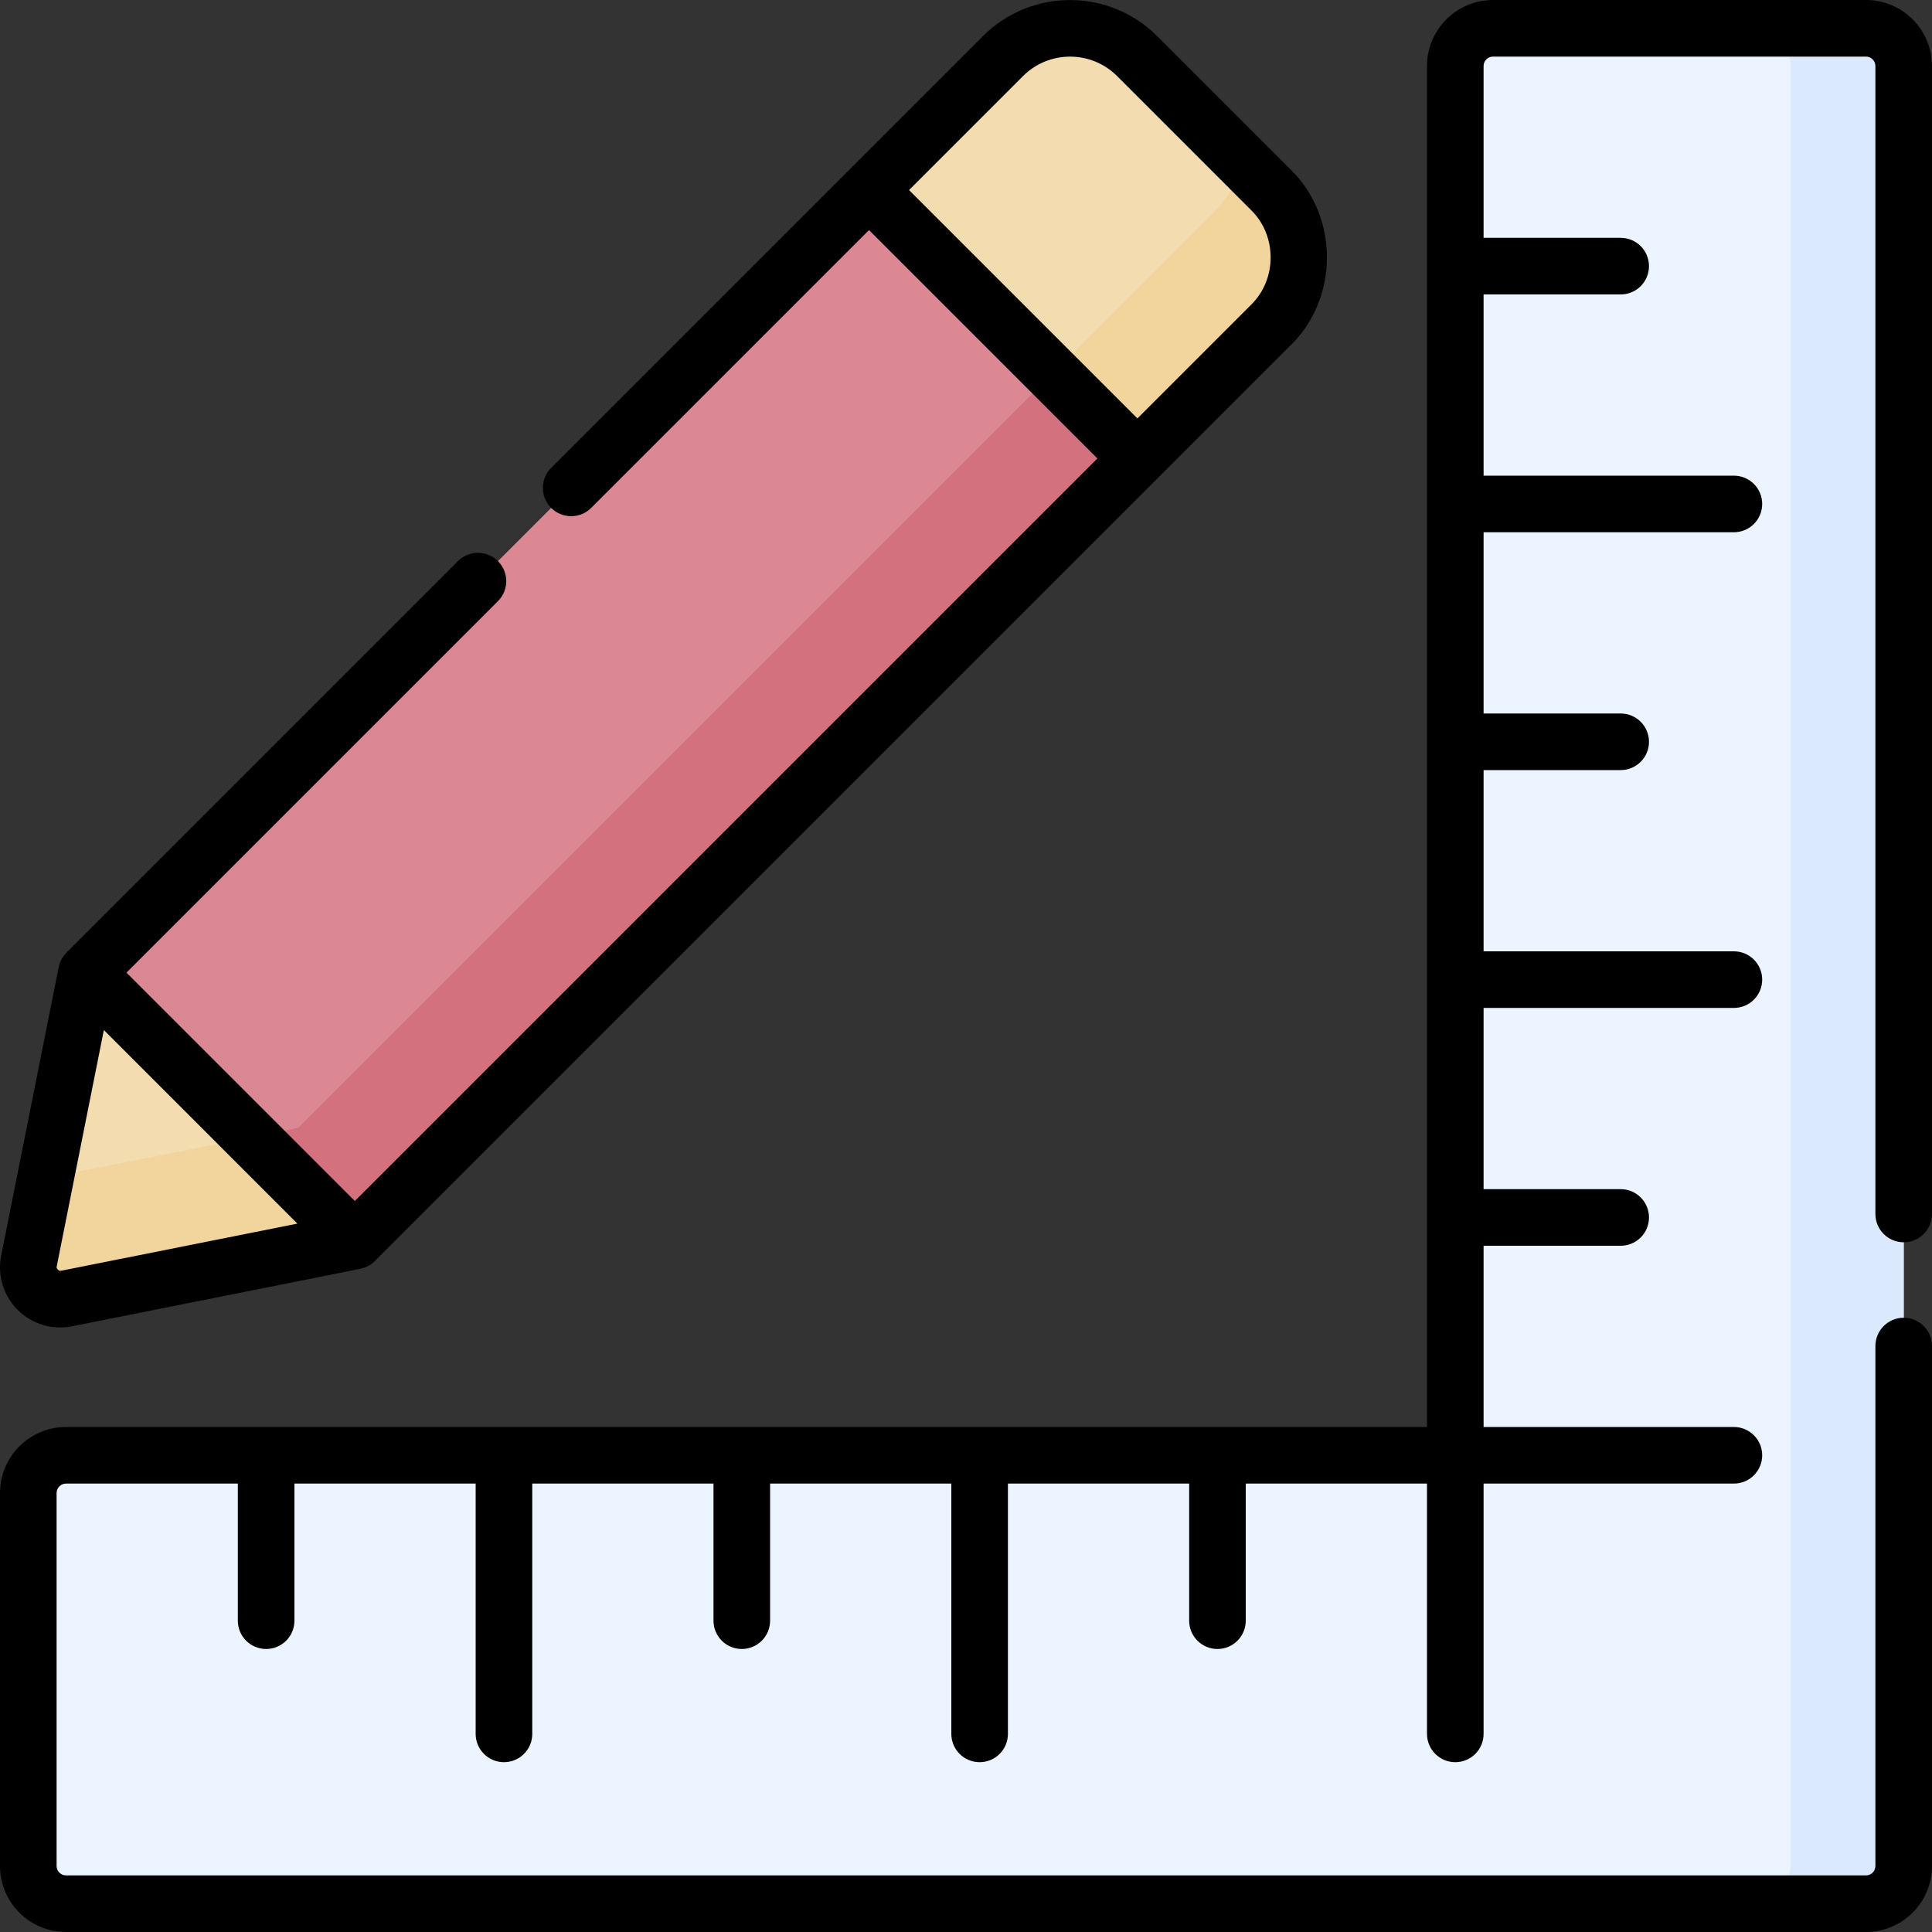 <svg id="Layer_1" enable-background="new 0 0 512 512" height="512" viewBox="0 0 512 512" width="512" xmlns="http://www.w3.org/2000/svg"><rect x="0" y="0" width="512" height="512" fill="#333333" stroke="none"/><g><g><g><g><g><path d="m301.351 14.862 35.583 35.583c9.816 9.816 9.816 25.731 0 35.546l-242.895 242.895-76.446 15.243c-5.901 1.177-11.102-4.024-9.925-9.925l15.243-76.446 242.894-242.896c9.816-9.816 25.73-9.816 35.546 0z" fill="#db8894"/><path d="m336.934 50.445-8.001-8.001c-.842 4.961-3.17 9.719-6.999 13.548l-242.895 242.894-66.993 13.358-4.379 21.959c-1.177 5.901 4.024 11.102 9.926 9.925l76.446-15.242 242.895-242.895c9.816-9.816 9.816-25.731 0-35.546z" fill="#d4717f"/><path d="m7.667 334.203c-1.177 5.901 4.024 11.102 9.926 9.925l76.446-15.242-71.129-71.129z" fill="#f3dcb0"/><path d="m12.046 312.244-4.379 21.959c-1.177 5.901 4.024 11.102 9.926 9.925l76.446-15.242-27.506-27.506z" fill="#f2d59c"/></g><path d="m336.934 50.445-35.583-35.583c-9.816-9.816-25.731-9.816-35.546 0l-35.506 35.506 71.129 71.129 35.506-35.506c9.816-9.816 9.816-25.731 0-35.546z" fill="#f3dcb0"/><path d="m336.934 50.445-8.001-8.001c-.842 4.961-3.17 9.719-6.999 13.548l-43.006 43.006 22.5 22.5 35.506-35.506c9.816-9.817 9.816-25.732 0-35.547z" fill="#f2d59c"/></g></g><path d="m385.667 17.5v368.167h-368.167c-5.523 0-10 4.477-10 10v98.833c0 5.523 4.477 10 10 10h477c5.523 0 10-4.477 10-10v-477c0-5.523-4.477-10-10-10h-98.833c-5.523 0-10 4.477-10 10z" fill="#ebf4ff"/><path d="m494.5 7.5h-30c5.523 0 10 4.477 10 10v477c0 5.523-4.477 10-10 10h30c5.523 0 10-4.477 10-10v-477c0-5.523-4.477-10-10-10z" fill="#dae9fd"/></g><path d="m504.5 329.218c4.143 0 7.5-3.358 7.5-7.5v-304.218c0-9.649-7.851-17.5-17.5-17.5h-98.833c-9.649 0-17.5 7.851-17.5 17.5v360.667h-360.667c-9.649 0-17.5 7.851-17.5 17.5v98.833c0 9.649 7.851 17.5 17.5 17.5h477c9.649 0 17.5-7.851 17.5-17.5v-137.782c0-4.142-3.357-7.5-7.5-7.5s-7.5 3.358-7.5 7.5v137.782c0 1.378-1.121 2.5-2.5 2.5h-477c-1.378 0-2.5-1.122-2.5-2.5v-98.833c0-1.378 1.122-2.5 2.5-2.5h45.528v36.333c0 4.142 3.358 7.5 7.5 7.5s7.5-3.358 7.5-7.5v-36.333h48.028v66.333c0 4.142 3.358 7.5 7.5 7.5s7.5-3.358 7.5-7.5v-66.333h48.028v36.333c0 4.142 3.358 7.5 7.5 7.5s7.5-3.358 7.5-7.5v-36.333h48.028v66.333c0 4.142 3.358 7.5 7.5 7.5 4.143 0 7.5-3.358 7.5-7.5v-66.333h48.027v36.333c0 4.142 3.357 7.5 7.5 7.5s7.5-3.358 7.5-7.5v-36.333h48.028v66.333c0 4.142 3.357 7.5 7.5 7.5s7.5-3.358 7.5-7.5v-66.333h66.333c4.143 0 7.5-3.358 7.5-7.5s-3.357-7.5-7.5-7.5h-66.333v-48.028h36.333c4.143 0 7.5-3.358 7.5-7.5s-3.357-7.5-7.5-7.5h-36.333v-48.028h66.333c4.143 0 7.5-3.358 7.5-7.5s-3.357-7.5-7.5-7.5h-66.333v-48.028h36.333c4.143 0 7.5-3.358 7.5-7.5s-3.357-7.5-7.5-7.5h-36.333v-48.028h66.333c4.143 0 7.5-3.358 7.5-7.5s-3.357-7.5-7.5-7.5h-66.333v-48.027h36.333c4.143 0 7.5-3.358 7.5-7.5s-3.357-7.5-7.5-7.5h-36.333v-45.528c0-1.378 1.121-2.5 2.5-2.5h98.833c1.379 0 2.5 1.122 2.5 2.5v304.218c0 4.142 3.357 7.5 7.5 7.5zm-485.44 22.266 76.404-15.234c1.014-.299 2.269-.502 3.879-2.061l242.893-242.895c12.604-12.489 12.51-33.767.001-46.153l-35.583-35.582c-12.723-12.725-33.429-12.725-46.153 0l-114.437 114.437c-2.929 2.929-2.929 7.678 0 10.606 2.929 2.929 7.678 2.929 10.606 0l73.628-73.629 60.522 60.523-196.781 196.783-60.522-60.522 98.447-98.448c2.929-2.929 2.929-7.678 0-10.606-2.929-2.929-7.678-2.929-10.606 0l-103.751 103.751c-.632.751-1.636 1.757-2.061 3.88l-15.234 76.403c-1.043 5.235.587 10.613 4.361 14.387 3.782 3.781 9.205 5.394 14.387 4.36zm221.845-301.117 30.202-30.202c6.877-6.875 18.065-6.876 24.94 0l35.583 35.583c6.781 6.719 6.821 18.193-.001 24.94l-30.202 30.202zm-225.883 285.302 12.501-62.693 51.297 51.297-62.694 12.501c-.496.158-1.26-.611-1.104-1.105z"/></g></svg>